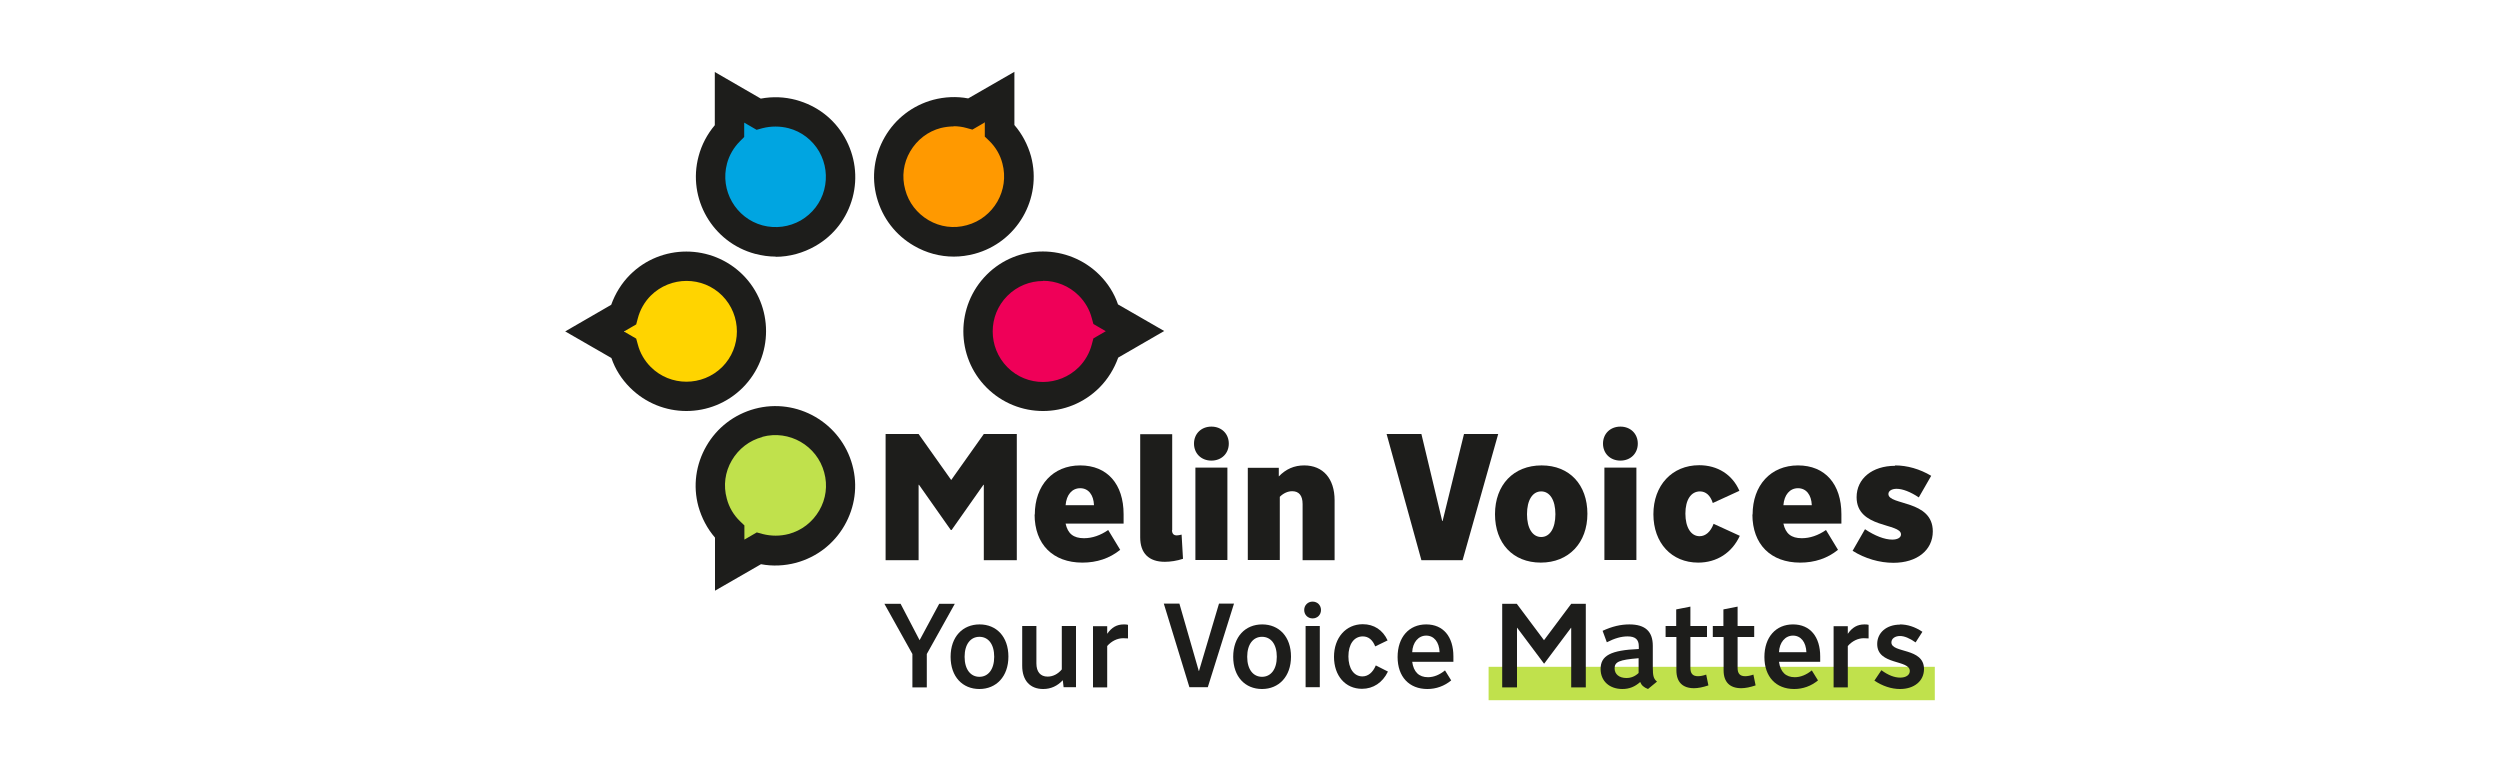 <?xml version="1.0" encoding="UTF-8"?>
<svg width="1200px" height="365px" xmlns="http://www.w3.org/2000/svg" id="Layer_2" viewBox="0 0 125 38">
  <defs>
    <style>.cls-1{fill:#00a5e1;}.cls-2{fill:#ef0058;}.cls-3{fill:#fff;}.cls-4{fill:#ffd400;}.cls-5{fill:#f90;}.cls-6{fill:#c0e14c;}.cls-7{fill:#1d1d1b;}</style>
  </defs>
  <g id="Layer_1-2">
    <rect class="cls-3" width="125" height="38"></rect>
    <g>
      <circle class="cls-6" cx="38.67" cy="24.21" r="3.16"></circle>
      <circle class="cls-4" cx="34.42" cy="16.49" r="3.19"></circle>
      <circle class="cls-1" cx="38.78" cy="8.74" r="3.36"></circle>
      <circle class="cls-5" cx="47.8" cy="8.74" r="2.99"></circle>
      <circle class="cls-2" cx="52.21" cy="16.56" r="3.26"></circle>
      <rect class="cls-6" x="74.43" y="33.33" width="22.31" height="1.67"></rect>
      <g>
        <path class="cls-7" d="M34.32,20.54c-1.02,0-2.04-.39-2.82-1.17-.42-.42-.74-.92-.93-1.48l-2.31-1.33,2.3-1.33c.2-.56,.52-1.08,.94-1.5,1.55-1.55,4.08-1.55,5.64,0,1.55,1.55,1.55,4.08,0,5.64-.78,.78-1.8,1.17-2.82,1.17Zm-3.13-3.98l.62,.36,.08,.29c.11,.43,.34,.82,.65,1.13,.98,.98,2.58,.98,3.57,0,.98-.98,.98-2.58,0-3.57-.98-.98-2.58-.98-3.57,0-.31,.31-.54,.71-.65,1.14l-.08,.3-.62,.36Z"></path>
        <path class="cls-7" d="M52.15,20.54c-1.02,0-2.04-.39-2.82-1.17-1.55-1.55-1.55-4.08,0-5.64s4.08-1.55,5.64,0c.42,.42,.74,.92,.93,1.48l2.31,1.33-2.3,1.33c-.2,.56-.52,1.08-.94,1.5-.78,.78-1.8,1.17-2.82,1.17Zm0-6.5c-.65,0-1.29,.25-1.78,.74-.98,.98-.98,2.58,0,3.57s2.58,.98,3.57,0c.31-.31,.54-.71,.65-1.14l.08-.3,.62-.36-.62-.36-.08-.29c-.11-.43-.34-.82-.65-1.13-.49-.49-1.14-.74-1.78-.74Z"></path>
        <path class="cls-7" d="M35.75,29.53v-2.66c-.39-.45-.67-.99-.83-1.56-.28-1.03-.13-2.1,.4-3.02,.53-.92,1.39-1.58,2.42-1.86h0c2.12-.57,4.31,.7,4.88,2.82,.28,1.03,.13,2.1-.4,3.02-.53,.92-1.39,1.58-2.42,1.86-.57,.15-1.17,.18-1.75,.07l-2.31,1.33Zm2.37-7.69c-.65,.17-1.19,.59-1.53,1.17-.34,.58-.43,1.26-.25,1.91,.11,.43,.34,.82,.66,1.13l.22,.21v.71l.62-.36,.29,.08c.43,.11,.88,.11,1.3,0,.65-.17,1.19-.59,1.53-1.17,.34-.58,.43-1.26,.25-1.91-.36-1.34-1.75-2.14-3.09-1.78h0Z"></path>
        <path class="cls-7" d="M47.69,12.82c-.69,0-1.37-.18-1.99-.54-.92-.53-1.58-1.39-1.86-2.42s-.13-2.1,.4-3.02c.53-.92,1.39-1.58,2.42-1.86,.57-.15,1.17-.18,1.75-.07l2.31-1.33v2.66c.39,.45,.67,.99,.83,1.56,.57,2.12-.7,4.31-2.82,4.88h0c-.34,.09-.69,.14-1.04,.14Zm0-6.51c-.22,0-.44,.03-.65,.08-.65,.17-1.19,.59-1.53,1.17-.34,.58-.43,1.26-.25,1.91,.17,.65,.59,1.19,1.17,1.53,.58,.34,1.26,.43,1.91,.25h0c1.34-.36,2.14-1.75,1.78-3.09-.11-.43-.34-.82-.66-1.13l-.22-.21v-.71l-.62,.36-.29-.08c-.21-.06-.43-.09-.65-.09Z"></path>
        <path class="cls-7" d="M38.79,12.82c-.35,0-.69-.05-1.04-.14-2.12-.57-3.39-2.76-2.82-4.88,.15-.57,.43-1.1,.81-1.55V3.59l2.3,1.33c.59-.11,1.19-.09,1.77,.07,1.03,.28,1.89,.93,2.42,1.86s.67,2,.4,3.02h0c-.28,1.03-.93,1.89-1.86,2.42-.61,.35-1.3,.54-1.99,.54Zm-1.58-6.69v.71l-.21,.21c-.31,.31-.54,.7-.65,1.12-.36,1.34,.44,2.73,1.78,3.09,.65,.17,1.33,.08,1.91-.25,.58-.34,1-.88,1.17-1.53h0c.17-.65,.08-1.33-.25-1.91-.34-.58-.88-1-1.53-1.17-.43-.11-.88-.11-1.31,0l-.29,.08-.62-.36Z"></path>
      </g>
      <g>
        <path class="cls-7" d="M44.28,28v-6.31h1.65l1.63,2.3,1.63-2.3h1.65v6.31h-1.65v-3.77h-.02l-1.59,2.26h-.04l-1.59-2.26h-.02v3.77h-1.65Z"></path>
        <path class="cls-7" d="M51.74,25.72c0-1.47,.91-2.46,2.27-2.46s2.17,.94,2.17,2.44v.47h-2.9c.11,.5,.39,.73,.92,.73,.41,0,.82-.14,1.21-.41l.6,.99c-.53,.43-1.17,.64-1.89,.64-1.47,0-2.39-.91-2.39-2.41Zm1.54-.47h1.42c-.02-.52-.28-.85-.69-.85s-.69,.33-.73,.85Z"></path>
        <path class="cls-7" d="M58.6,26.49c0,.18,.08,.27,.24,.27,.07,0,.16-.02,.24-.04l.07,1.21c-.3,.1-.63,.15-.91,.15-.8,0-1.23-.43-1.23-1.22v-5.16h1.6v4.8Z"></path>
        <path class="cls-7" d="M60.57,23.02c-.51,0-.87-.36-.87-.85s.36-.85,.87-.85,.87,.36,.87,.85-.36,.85-.87,.85Zm-.8,4.97v-4.62h1.6v4.62h-1.6Z"></path>
        <path class="cls-7" d="M62.39,28v-4.62h1.55v.43c.36-.37,.77-.55,1.27-.55,.94,0,1.52,.66,1.52,1.74v3h-1.6v-2.81c0-.42-.18-.64-.52-.64-.22,0-.44,.1-.62,.28v3.16h-1.6Z"></path>
        <path class="cls-7" d="M74.91,21.69l-1.78,6.31h-2.06l-1.74-6.31h1.74l1.04,4.35h.02l1.07-4.35h1.71Z"></path>
        <path class="cls-7" d="M74.75,25.7c0-1.47,.93-2.44,2.33-2.44s2.29,.97,2.29,2.42-.93,2.44-2.33,2.44-2.29-.97-2.29-2.42Zm3.02,0c0-.71-.28-1.14-.71-1.14s-.71,.43-.71,1.14,.28,1.14,.71,1.14,.71-.43,.71-1.14Z"></path>
        <path class="cls-7" d="M81.02,23.02c-.51,0-.87-.36-.87-.85s.36-.85,.87-.85,.87,.36,.87,.85-.36,.85-.87,.85Zm-.8,4.97v-4.62h1.6v4.62h-1.6Z"></path>
        <path class="cls-7" d="M86.99,26.78c-.39,.85-1.15,1.34-2.08,1.34-1.33,0-2.24-.98-2.24-2.42s.93-2.45,2.29-2.45c.92,0,1.66,.47,2.01,1.28l-1.33,.61c-.12-.38-.35-.58-.64-.58-.45,0-.73,.42-.73,1.11s.28,1.13,.71,1.13c.3,0,.55-.22,.7-.62l1.31,.6Z"></path>
        <path class="cls-7" d="M87.63,25.72c0-1.47,.91-2.46,2.27-2.46s2.17,.94,2.17,2.44v.47h-2.9c.11,.5,.39,.73,.92,.73,.41,0,.82-.14,1.21-.41l.6,.99c-.53,.43-1.17,.64-1.89,.64-1.47,0-2.39-.91-2.39-2.41Zm1.54-.47h1.42c-.02-.52-.28-.85-.69-.85s-.69,.33-.73,.85Z"></path>
        <path class="cls-7" d="M94.75,23.26c.61,0,1.24,.18,1.81,.52l-.62,1.08c-.42-.28-.81-.43-1.11-.43-.25,0-.41,.11-.41,.26,0,.58,2.22,.28,2.22,1.87,0,.94-.79,1.57-1.97,1.57-.69,0-1.42-.21-2.04-.6l.62-1.08c.49,.33,.98,.52,1.36,.52,.27,0,.44-.1,.44-.26,0-.58-2.22-.29-2.22-1.86,0-.93,.78-1.57,1.93-1.57Z"></path>
      </g>
      <g>
        <path class="cls-7" d="M45.62,34.36v-1.67l-1.4-2.51h.81l.95,1.82,.98-1.82h.78l-1.4,2.51v1.67h-.73Z"></path>
        <path class="cls-7" d="M47.53,32.83c0-1.01,.61-1.62,1.45-1.62s1.44,.61,1.44,1.61-.61,1.62-1.45,1.62-1.44-.61-1.44-1.61Zm2.18,0c0-.64-.3-1-.74-1s-.74,.37-.74,1,.3,1,.74,1,.74-.37,.74-1Z"></path>
        <path class="cls-7" d="M53.8,31.29v3.06h-.62l-.04-.35c-.27,.29-.6,.44-.98,.44-.66,0-1.05-.43-1.05-1.16v-1.99h.71v1.87c0,.42,.2,.66,.56,.66,.26,0,.51-.12,.71-.36v-2.17h.71Z"></path>
        <path class="cls-7" d="M54.65,34.36v-3.06h.71v.38c.22-.32,.48-.47,.83-.47,.07,0,.15,0,.21,.02v.68c-.08,0-.14-.01-.24-.01-.29,0-.58,.14-.8,.39v2.07h-.71Z"></path>
        <path class="cls-7" d="M61.7,30.17l-1.31,4.18h-.92l-1.28-4.18h.78l.97,3.37h.01l1-3.37h.75Z"></path>
        <path class="cls-7" d="M61.66,32.83c0-1.01,.61-1.62,1.45-1.62s1.44,.61,1.44,1.61-.61,1.62-1.45,1.62-1.44-.61-1.44-1.61Zm2.18,0c0-.64-.3-1-.74-1s-.74,.37-.74,1,.3,1,.74,1,.74-.37,.74-1Z"></path>
        <path class="cls-7" d="M65.63,30.91c-.24,0-.42-.18-.42-.42s.18-.42,.42-.42,.42,.18,.42,.42-.18,.42-.42,.42Zm-.35,3.44v-3.06h.71v3.06h-.71Z"></path>
        <path class="cls-7" d="M69.39,33.58c-.26,.54-.73,.85-1.29,.85-.83,0-1.4-.65-1.4-1.6s.59-1.63,1.44-1.63c.56,0,1,.29,1.24,.81l-.62,.3c-.13-.33-.34-.5-.62-.5-.44,0-.72,.39-.72,1s.28,1,.7,1c.28,0,.52-.19,.67-.55l.61,.31Z"></path>
        <path class="cls-7" d="M70.61,33.08c.07,.51,.34,.77,.79,.77,.29,0,.58-.12,.85-.34l.31,.5c-.34,.28-.75,.43-1.19,.43-.91,0-1.49-.61-1.49-1.6s.57-1.63,1.43-1.63,1.36,.62,1.36,1.6v.27h-2.06Zm0-.48h1.37c-.02-.51-.28-.83-.67-.83s-.68,.34-.7,.83Z"></path>
        <path class="cls-7" d="M75.11,34.36v-4.18h.73l1.36,1.82,1.36-1.82h.73v4.18h-.73v-2.98h-.01l-1.34,1.79h-.01l-1.34-1.79h-.01v2.98h-.73Z"></path>
        <path class="cls-7" d="M80.34,32.1l-.21-.57c.48-.22,.9-.32,1.34-.32,.79,0,1.17,.35,1.17,1.07v1.07c0,.44,.04,.58,.21,.72l-.45,.37c-.21-.08-.33-.19-.39-.35-.27,.24-.55,.35-.89,.35-.65,0-1.09-.4-1.09-1,0-.67,.5-.94,1.91-1v-.14c0-.34-.18-.49-.56-.49-.31,0-.64,.09-1.03,.29Zm1.59,1.54v-.74c-.97,.08-1.2,.18-1.2,.51,0,.29,.23,.48,.59,.48,.23,0,.43-.08,.61-.25Z"></path>
        <path class="cls-7" d="M83.27,31.29h.54v-.83l.71-.14v.97h.83v.55h-.83v1.55c0,.28,.12,.41,.38,.41,.12,0,.27-.03,.41-.08l.11,.54c-.27,.09-.51,.14-.72,.14-.57,0-.88-.31-.88-.89v-1.67h-.54v-.55Z"></path>
        <path class="cls-7" d="M85.63,31.29h.54v-.83l.71-.14v.97h.83v.55h-.83v1.55c0,.28,.12,.41,.38,.41,.12,0,.27-.03,.41-.08l.11,.54c-.27,.09-.51,.14-.72,.14-.57,0-.88-.31-.88-.89v-1.67h-.54v-.55Z"></path>
        <path class="cls-7" d="M88.95,33.08c.07,.51,.34,.77,.79,.77,.29,0,.58-.12,.85-.34l.31,.5c-.34,.28-.75,.43-1.19,.43-.91,0-1.49-.61-1.49-1.6s.57-1.63,1.43-1.63,1.36,.62,1.36,1.6v.27h-2.06Zm0-.48h1.37c-.02-.51-.28-.83-.67-.83s-.68,.34-.7,.83Z"></path>
        <path class="cls-7" d="M91.68,34.36v-3.06h.71v.38c.22-.32,.48-.47,.83-.47,.07,0,.15,0,.21,.02v.68c-.08,0-.14-.01-.24-.01-.29,0-.58,.14-.8,.39v2.07h-.71Z"></path>
        <path class="cls-7" d="M94.99,31.21c.38,0,.76,.12,1.13,.37l-.34,.53c-.3-.21-.56-.32-.78-.32-.25,0-.43,.13-.43,.32,0,.55,1.63,.25,1.63,1.33,0,.6-.49,1-1.2,1-.43,0-.88-.15-1.28-.42l.35-.52c.34,.25,.65,.37,.94,.37s.48-.13,.48-.33c0-.58-1.63-.28-1.63-1.35,0-.57,.47-.97,1.14-.97Z"></path>
      </g>
    </g>
  </g>
</svg>
